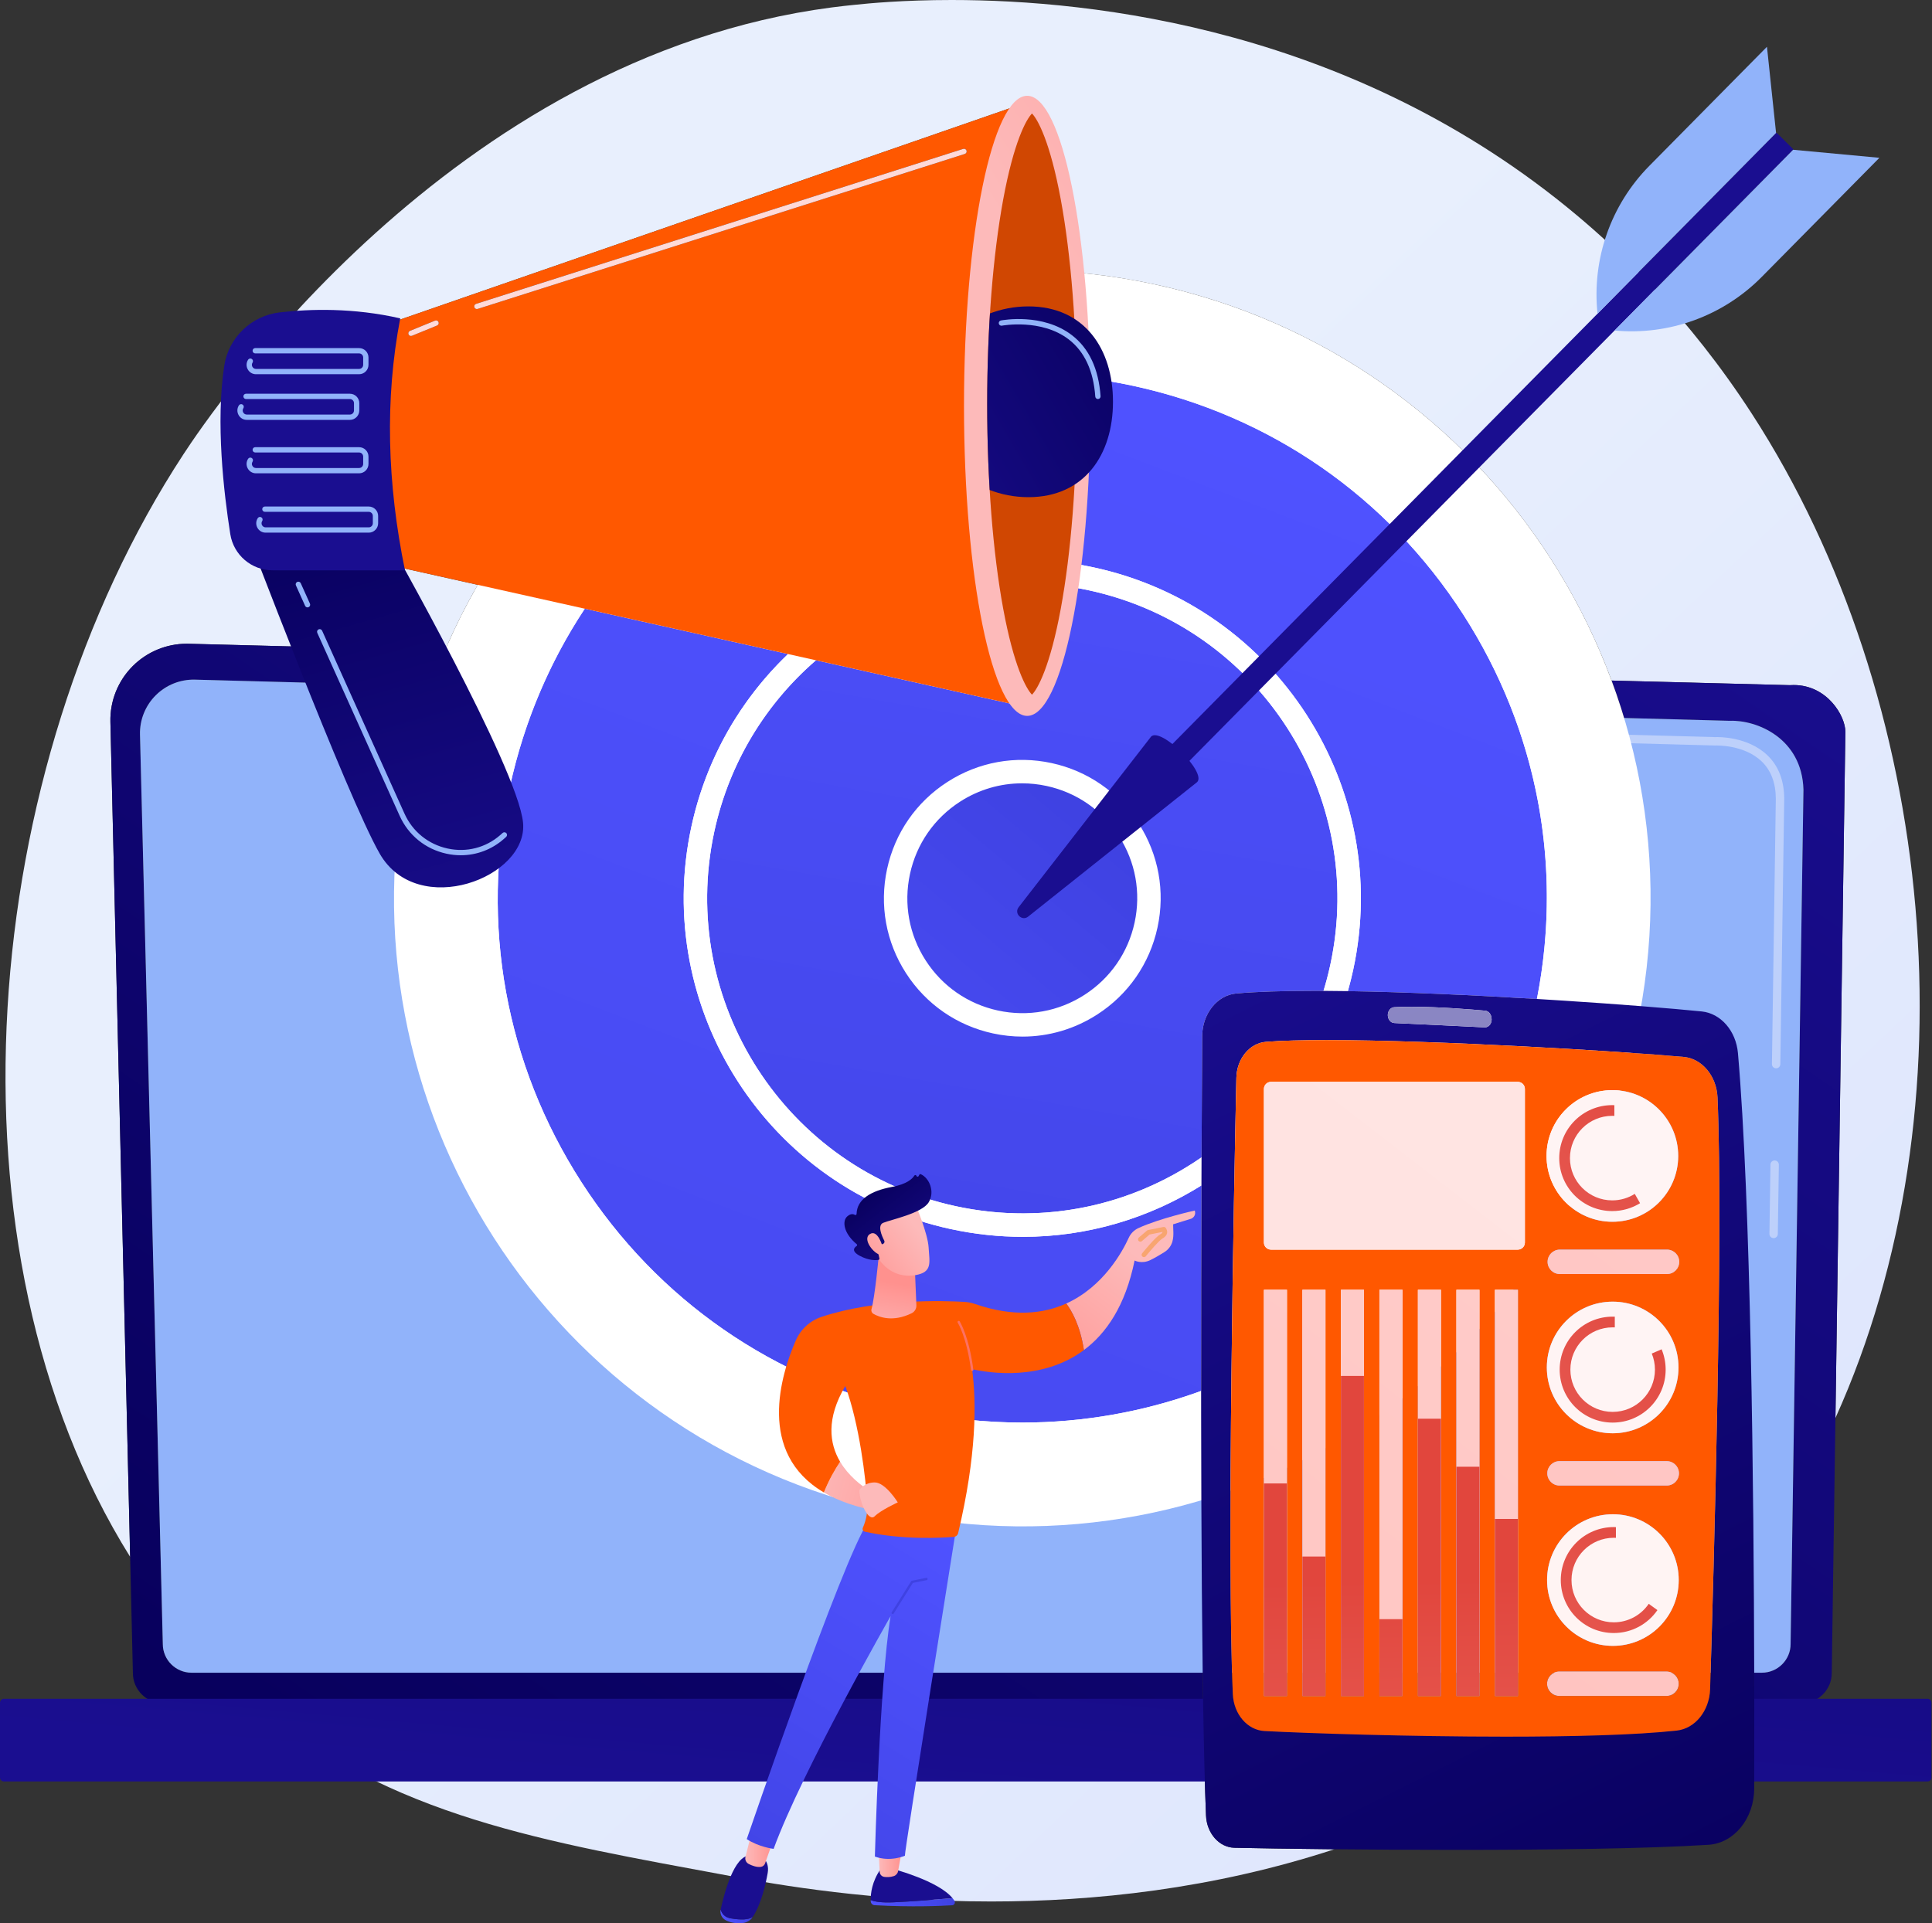 <?xml version="1.0" encoding="UTF-8" standalone="no"?> <svg xmlns="http://www.w3.org/2000/svg" xmlns:xlink="http://www.w3.org/1999/xlink" xmlns:serif="http://www.serif.com/" width="100%" height="100%" viewBox="0 0 2812 2800" version="1.1" xml:space="preserve" style="fill-rule:evenodd;clip-rule:evenodd;stroke-linejoin:round;stroke-miterlimit:2;"><rect x="0" y="0" width="2812" height="2800" fill="#333333" stroke="none"/> <g transform="matrix(1,0,0,1,-449.411,-455)"> <path d="M1892.23,3223.3C1720.68,3223.3 1582.93,3199.36 1511.56,3186.08C1244.41,3136.35 1017.54,3100.81 821.674,2934.83L2200.56,2934.83C2201.6,2999.5 2202.97,3055.6 2204.75,3098.17C2205.83,3124.05 2223.89,3144.57 2246.04,3145.09C2276.1,3145.79 2328.17,3146.64 2391.58,3147.28C2214.03,3205.4 2040.5,3223.3 1892.23,3223.3ZM638.848,2721.59C358.9,2273.33 416.994,1573.85 716.448,1116.32C757.7,1053.29 1105.08,538.357 1660.15,465.8C1673.72,464.025 1683.85,463.015 1692.73,462.076C1714.41,459.779 1764.61,455 1834.45,455C2041.15,455 2420.27,496.808 2744.57,768.501C2806.67,820.535 2906.62,914.389 2999.31,1057.53C3268.21,1472.83 3324.42,2068.96 3120.87,2519.42L3135.33,1520.5C3135.33,1497.14 3108.8,1452.33 3060.01,1452.33C3058.2,1452.33 3056.35,1452.4 3054.47,1452.52L2795.07,1445.81C2690.21,1162.89 2447.64,937.772 2130.89,869.162C2067.16,855.357 2003.57,848.562 1940.86,848.26L1943.59,604.125L1007.46,928.698L981.874,1270.08L1144.78,1306.43C1127.17,1337.04 1111.21,1368.91 1097.09,1401.88L724.121,1392.23C723.161,1392.2 722.2,1392.19 721.242,1392.19C691.84,1392.19 663.59,1403.83 642.722,1424.63C621.174,1446.11 609.383,1475.47 610.103,1505.88L638.848,2721.59Z" style="fill:url(#_Linear1);"></path> <path d="M3071.4,2934.83L3002.72,2934.83C3002.7,2920.51 3002.68,2905.63 3002.64,2890.23L3013.9,2890.23C3036.84,2890.23 3055.61,2871.46 3055.61,2848.52L3074.33,1604.56C3072.19,1531.78 3010.08,1504.32 2970.07,1504.32C2968.93,1504.32 2967.82,1504.35 2966.72,1504.39L2813.32,1500.27C2807.8,1481.89 2801.72,1463.76 2795.07,1445.81L3054.47,1452.52C3056.35,1452.4 3058.2,1452.33 3060.01,1452.33C3108.8,1452.33 3135.33,1497.14 3135.33,1520.5L3120.87,2519.42L3115.49,2890.78C3115.49,2915.01 3095.65,2934.83 3071.4,2934.83ZM2200.56,2934.83L686.943,2934.83C662.691,2934.83 642.848,2915.01 642.848,2890.78L638.848,2721.59L610.103,1505.88C609.383,1475.47 621.174,1446.11 642.722,1424.63C663.59,1403.83 691.84,1392.19 721.242,1392.19C722.2,1392.19 723.161,1392.2 724.121,1392.23L1097.09,1401.88C1089.82,1418.87 1083.05,1436.11 1076.76,1453.69L733.286,1444.47C732.59,1444.45 731.89,1444.44 731.195,1444.44C710.564,1444.44 690.745,1452.63 676.098,1467.24C660.956,1482.34 652.629,1503.01 653.165,1524.39L686.381,2848.52C686.381,2871.46 705.153,2890.23 728.097,2890.23L2199.91,2890.23C2200.11,2905.49 2200.33,2920.38 2200.56,2934.83Z" style="fill:url(#_Linear2);"></path> <path d="M686.381,2848.52C686.381,2871.46 705.153,2890.23 728.097,2890.23L3013.9,2890.23C3036.84,2890.23 3055.61,2871.46 3055.61,2848.52L3074.33,1604.56C3072.13,1529.71 3006.5,1502.8 2966.72,1504.39L733.286,1444.47C711.908,1443.9 691.239,1452.13 676.098,1467.24C660.956,1482.34 652.629,1503.01 653.165,1524.39L686.381,2848.52Z" style="fill:rgb(145,179,250);fill-rule:nonzero;"></path> <path d="M3030.91,2257.55L3030.82,2257.55C3027.44,2257.5 3024.75,2254.73 3024.8,2251.35L3026.28,2150.46C3026.33,2147.12 3029.05,2144.44 3032.39,2144.44L3032.48,2144.44C3035.85,2144.49 3038.55,2147.27 3038.5,2150.65L3037.02,2251.53C3036.97,2254.87 3034.24,2257.55 3030.91,2257.55Z" style="fill:rgb(189,208,251);fill-rule:nonzero;"></path> <path d="M3034.54,2010.34L3034.48,2010.34C3031.07,2010.29 3028.38,2007.51 3028.43,2004.13L3034.1,1617.75C3033.99,1594.8 3027.03,1576.47 3013.39,1563.41C2987.94,1539.02 2947.53,1540.27 2945.83,1540.35L2231.97,1521.21C2228.6,1521.12 2225.94,1518.31 2226.03,1514.93C2226.12,1511.56 2228.71,1508.68 2232.3,1508.99L2945.73,1528.13C2950.17,1527.87 2993.2,1527.13 3021.85,1554.58C3037.97,1570.02 3046.2,1591.3 3046.33,1617.81L3040.65,2004.32C3040.6,2007.66 3037.88,2010.34 3034.54,2010.34Z" style="fill:rgb(189,208,251);fill-rule:nonzero;"></path> <path d="M455.065,3048.58L3254.93,3048.58C3258.04,3048.58 3260.59,3046.04 3260.59,3042.93L3260.59,2933.84C3260.59,2930.73 3258.04,2928.18 3254.94,2928.18L455.065,2928.18C451.956,2928.18 449.411,2930.73 449.411,2933.84L449.411,3042.93C449.411,3046.04 451.956,3048.58 455.065,3048.58Z" style="fill:url(#_Linear3);"></path> <path d="M2830.9,1956.28C2724.01,2449.78 2237.29,2763.18 1743.79,2656.29C1250.29,2549.39 936.883,2062.68 1043.78,1569.17C1150.67,1075.67 1637.39,762.267 2130.89,869.162C2624.39,976.057 2937.8,1462.77 2830.9,1956.28Z" style="fill:white;fill-rule:nonzero;"></path> <path d="M1937.49,2526.07C1884.15,2526.06 1829.96,2520.42 1775.76,2508.68C1576.51,2465.52 1405.99,2347.35 1295.62,2175.94C1185.24,2004.53 1148.22,1800.4 1191.38,1601.15C1211.78,1506.97 1248.94,1419.21 1300.56,1341.19L1596.37,1407.19C1527.76,1472.81 1477.31,1558.84 1455.74,1658.41C1398.22,1923.96 1567.47,2186.8 1833.03,2244.32C1868.06,2251.91 1903.31,2255.66 1938.32,2255.66C2029.54,2255.66 2119.03,2230.19 2198.1,2180.85C2197.78,2270.12 2197.55,2373.84 2197.62,2480.05C2115.49,2509.99 2027.6,2526.07 1937.49,2526.07ZM2686.38,1909.36C2596.25,1903.93 2497.15,1899.32 2411.22,1897.94C2414.1,1887.77 2416.68,1877.47 2418.94,1867.04C2476.46,1601.49 2307.21,1338.65 2041.66,1281.13C2006.63,1273.54 1971.69,1269.9 1937.23,1269.9L1936.14,1269.9L1939.17,999.217C1992.29,999.452 2045.79,1005.26 2098.92,1016.77C2298.17,1059.93 2468.69,1178.1 2579.06,1349.51C2686.68,1516.64 2724.57,1714.87 2686.38,1909.36Z" style="fill:url(#_Linear4);"></path> <path d="M1935.82,999.21C1790.91,999.21 1648.86,1040.68 1524.12,1121C1352.71,1231.38 1234.54,1401.89 1191.38,1601.15C1148.22,1800.4 1185.24,2004.53 1295.62,2175.94C1405.99,2347.35 1576.51,2465.52 1775.76,2508.68C1829.96,2520.42 1884.15,2526.06 1937.49,2526.07C2288.92,2526.1 2605.95,2281.42 2683.3,1924.3C2726.46,1725.05 2689.44,1520.92 2579.06,1349.51C2468.69,1178.1 2298.17,1059.93 2098.92,1016.77C2044.67,1005.02 1990.04,999.21 1935.82,999.21ZM1938.93,2560.36C1882.28,2560.36 1825.23,2554.29 1768.54,2542.01C1560.39,2496.93 1382.25,2373.48 1266.94,2194.41C1151.64,2015.34 1112.96,1802.08 1158.05,1593.93C1203.14,1385.77 1326.59,1207.63 1505.66,1092.33C1684.73,977.018 1897.97,938.341 2106.14,983.437C2314.29,1028.53 2492.43,1151.97 2607.74,1331.04C2723.04,1510.11 2761.71,1723.37 2716.63,1931.52L2699.96,1927.91L2716.63,1931.52C2671.54,2139.68 2548.09,2317.82 2369.02,2433.12C2238.72,2517.03 2090.3,2560.36 1938.93,2560.36Z" style="fill:white;fill-rule:nonzero;"></path> <path d="M1938.25,2221.54C1905.67,2221.54 1872.85,2218.05 1840.25,2210.99C1593.07,2157.45 1435.54,1912.8 1489.08,1665.63C1510.9,1564.87 1564.48,1479.01 1637.04,1416.27L1933.76,1482.47L1935.76,1304.02C1936.26,1304.01 1936.75,1304.01 1937.26,1304.01C1969.31,1304.01 2001.87,1307.41 2034.44,1314.46C2281.61,1368 2439.14,1612.65 2385.61,1859.82C2382.84,1872.6 2379.55,1885.2 2375.77,1897.56C2371.07,1897.54 2366.4,1897.53 2361.81,1897.53C2317.4,1897.53 2278.43,1898.67 2248.68,1901.38C2220.81,1903.92 2199.35,1930.98 2199.14,1963.7C2198.89,2004.61 2198.55,2066.05 2198.25,2139.95C2194.1,2142.81 2189.91,2145.61 2185.65,2148.35C2110.7,2196.62 2025.33,2221.54 1938.25,2221.54Z" style="fill:url(#_Linear5);"></path> <path d="M1937.26,1304.01C1726.07,1304.01 1535.56,1451.03 1489.08,1665.63C1435.54,1912.8 1593.07,2157.45 1840.25,2210.99C1959.98,2236.92 2082.65,2214.68 2185.65,2148.35C2288.66,2082.03 2359.67,1979.56 2385.61,1859.82C2439.14,1612.65 2281.61,1368 2034.44,1314.46C2001.87,1307.41 1969.31,1304.01 1937.26,1304.01ZM1938.32,2255.66C1903.31,2255.66 1868.06,2251.91 1833.03,2244.32C1567.47,2186.8 1398.22,1923.96 1455.74,1658.41C1513.27,1392.86 1776.08,1223.6 2041.66,1281.13C2307.21,1338.65 2476.46,1601.49 2418.94,1867.04C2391.07,1995.68 2314.78,2105.77 2204.12,2177.03C2123.59,2228.88 2031.87,2255.66 1938.32,2255.66Z" style="fill:white;fill-rule:nonzero;"></path> <path d="M2117.47,1801.74C2095.92,1901.22 1997.81,1964.4 1898.32,1942.85C1798.84,1921.3 1735.66,1823.19 1757.21,1723.71C1778.76,1624.23 1876.88,1561.05 1976.36,1582.6C2075.84,1604.15 2139.02,1702.26 2117.47,1801.74Z" style="fill:url(#_Linear6);"></path> <path d="M1937.01,1595.42C1905.25,1595.42 1874.13,1604.5 1846.79,1622.1C1809.23,1646.29 1783.34,1683.66 1773.88,1727.32C1764.42,1770.98 1772.53,1815.71 1796.72,1853.27C1820.91,1890.84 1858.27,1916.73 1901.93,1926.19C1945.6,1935.65 1990.33,1927.54 2027.89,1903.35C2065.45,1879.16 2091.34,1841.79 2100.8,1798.13C2110.26,1754.47 2102.15,1709.74 2077.96,1672.18C2053.78,1634.61 2016.41,1608.72 1972.75,1599.26C1960.86,1596.69 1948.89,1595.42 1937.01,1595.42ZM1937.74,1964.15C1923.44,1964.15 1909.03,1962.62 1894.71,1959.52C1842.15,1948.13 1797.16,1916.96 1768.04,1871.74C1738.92,1826.52 1729.16,1772.67 1740.55,1720.1C1751.93,1667.53 1783.11,1622.55 1828.33,1593.43C1873.54,1564.31 1927.4,1554.54 1979.97,1565.93C2032.53,1577.32 2077.52,1608.49 2106.64,1653.71C2135.76,1698.93 2145.52,1752.79 2134.13,1805.35C2122.75,1857.92 2091.57,1902.9 2046.35,1932.02C2013.45,1953.21 1975.97,1964.15 1937.74,1964.15Z" style="fill:white;fill-rule:nonzero;"></path> <path d="M3034.99,648.02L3059.78,672.506L2132.53,1611.41L2107.73,1586.92L3034.99,648.02Z" style="fill:url(#_Linear7);"></path> <path d="M2124.82,1527.35C2138.86,1513.13 2205.92,1579.36 2191.88,1593.58L1945.91,1789.44C1936.82,1796.68 1924.92,1784.92 1932.04,1775.74L2124.82,1527.35Z" style="fill:url(#_Linear8);"></path> <path d="M3059.25,673.042L3184.86,684.735L3013.61,858.137C2957.5,914.949 2878.87,943.6 2799.36,936.198L3059.25,673.042Z" style="fill:rgb(145,179,250);fill-rule:nonzero;"></path> <path d="M3034.46,648.556L3021.2,523.106L2849.95,696.506C2793.84,753.32 2766.17,832.304 2774.57,911.711L3034.46,648.556Z" style="fill:rgb(145,179,250);fill-rule:nonzero;"></path> <path d="M803.946,1218.06C803.946,1218.06 954.563,1615.28 1002.15,1697.92C1057.38,1793.84 1218.71,1732.71 1210.68,1652.44C1202.65,1572.16 1014.17,1240.35 1014.17,1240.35L803.946,1218.06Z" style="fill:url(#_Linear9);"></path> <path d="M1933.76,1482.47L1637.04,1416.27L1596.37,1407.19L1300.56,1341.19L1265.02,1333.26L1144.78,1306.43L981.874,1270.08L1007.46,928.698L1943.59,604.125L1940.86,848.26L1939.55,965.098L1939.17,999.217L1936.14,1269.9L1935.76,1304.02L1933.76,1482.47ZM1084.09,921.484C1083.61,921.484 1083.11,921.578 1082.63,921.775L1046.14,936.689C1044.17,937.496 1043.22,939.749 1044.03,941.721C1044.64,943.215 1046.08,944.12 1047.6,944.12C1048.09,944.12 1048.58,944.029 1049.06,943.833L1085.55,928.918C1087.53,928.111 1088.47,925.858 1087.66,923.887C1087.05,922.393 1085.61,921.484 1084.09,921.484ZM1852.5,671.584C1852.12,671.584 1851.72,671.643 1851.33,671.766L1142.31,897.389C1140.28,898.037 1139.16,900.205 1139.81,902.237C1140.33,903.877 1141.85,904.925 1143.48,904.925C1143.87,904.925 1144.27,904.867 1144.65,904.744L1853.67,679.12C1855.7,678.473 1856.83,676.305 1856.18,674.273C1855.66,672.632 1854.14,671.584 1852.5,671.584Z" style="fill:rgb(255,88,0);"></path> <path d="M2036.45,1045.85C2036.45,1295.14 1995.27,1497.24 1944.48,1497.24C1893.68,1497.24 1852.5,1295.14 1852.5,1045.85C1852.5,796.552 1893.68,594.458 1944.48,594.458C1995.27,594.458 2036.45,796.552 2036.45,1045.85Z" style="fill:url(#_Linear10);"></path> <path d="M1951.46,1466.37C1943.14,1457.91 1925.04,1425.3 1909.51,1340.96C1894.51,1259.46 1886.24,1153.75 1886.24,1043.3C1886.24,932.849 1894.51,827.137 1909.51,745.635C1925.04,661.298 1943.14,628.685 1951.46,620.229C1959.77,628.685 1977.88,661.298 1993.4,745.635C2008.41,827.137 2016.67,932.849 2016.67,1043.3C2016.67,1153.75 2008.41,1259.46 1993.4,1340.96C1977.88,1425.3 1959.77,1457.91 1951.46,1466.37Z" style="fill:rgb(208,71,2);"></path> <clipPath id="_clip11"> <path d="M1951.46,1466.37C1943.14,1457.91 1925.03,1425.3 1909.51,1340.96C1894.51,1259.46 1886.24,1153.75 1886.24,1043.3C1886.24,932.849 1894.51,827.137 1909.51,745.634C1925.03,661.298 1943.14,628.685 1951.46,620.229C1959.77,628.685 1977.88,661.298 1993.4,745.634C2008.41,827.137 2126.81,932.849 2126.81,1043.3C2126.81,1153.75 2008.41,1259.46 1993.4,1340.96C1977.88,1425.3 1959.77,1457.91 1951.46,1466.37Z"></path> </clipPath> <g clip-path="url(#_clip11)"> <clipPath id="_clip12"> <path d="M2069.34,1039.94C2069.34,1116.63 2028.02,1178.81 1946.25,1178.81C1864.48,1178.81 1798.18,1116.63 1798.18,1039.94C1798.18,963.242 1864.48,901.067 1946.25,901.067C2028.02,901.067 2069.34,963.242 2069.34,1039.94Z"></path> </clipPath> <g clip-path="url(#_clip12)"> <rect x="1886.24" y="901.067" width="183.1" height="277.743" style="fill:url(#_Linear13);fill-rule:nonzero;"></rect> </g> </g> <path d="M856.472,909.818C900.509,904.704 963.658,902.863 1031.94,918.5C1009.44,1036.01 1012.84,1158.49 1038.85,1285.31L846.273,1285.31C815.57,1285.31 789.389,1263.01 784.6,1232.68C775.002,1171.89 763.269,1069.71 775.78,987.65C782.059,946.467 815.09,914.624 856.472,909.818Z" style="fill:url(#_Linear14);"></path> <path d="M972.048,999.814L822.006,999.814C816.913,999.814 812.419,997.145 809.985,992.671C807.553,988.197 807.751,982.973 810.518,978.697C811.676,976.909 814.065,976.407 815.853,977.555C817.642,978.712 818.154,981.101 816.996,982.892C815.791,984.756 815.704,987.032 816.764,988.983C817.825,990.933 819.785,992.098 822.006,992.098L972.048,992.098C975.338,992.098 978.015,989.423 978.015,986.132L978.015,975.455C978.015,972.164 975.338,969.489 972.048,969.489L820.893,969.489C818.762,969.489 817.035,967.761 817.035,965.631C817.035,963.501 818.762,961.772 820.893,961.772L972.048,961.772C979.593,961.772 985.731,967.912 985.731,975.455L985.731,986.132C985.731,993.676 979.593,999.814 972.048,999.814Z" style="fill:rgb(145,179,250);fill-rule:nonzero;"></path> <path d="M958.668,1066.27L808.626,1066.27C803.534,1066.27 799.04,1063.6 796.606,1059.12C794.173,1054.65 794.372,1049.42 797.139,1045.15C798.297,1043.36 800.687,1042.86 802.474,1044C804.262,1045.16 804.775,1047.55 803.617,1049.34C802.411,1051.21 802.325,1053.48 803.384,1055.43C804.446,1057.38 806.406,1058.55 808.626,1058.55L958.668,1058.55C961.959,1058.55 964.636,1055.87 964.636,1052.58L964.636,1041.91C964.636,1038.62 961.959,1035.94 958.668,1035.94L807.514,1035.94C805.382,1035.94 803.656,1034.21 803.656,1032.08C803.656,1029.95 805.382,1028.22 807.514,1028.22L958.668,1028.22C966.214,1028.22 972.352,1034.36 972.352,1041.91L972.352,1052.58C972.352,1060.13 966.214,1066.27 958.668,1066.27Z" style="fill:rgb(145,179,250);fill-rule:nonzero;"></path> <path d="M1143.48,904.925C1141.85,904.925 1140.33,903.877 1139.81,902.237C1139.16,900.205 1140.28,898.037 1142.31,897.389L1851.33,671.766C1851.72,671.643 1852.12,671.584 1852.5,671.584C1854.14,671.584 1855.66,672.632 1856.18,674.273C1856.83,676.305 1855.7,678.473 1853.67,679.12L1144.65,904.744C1144.27,904.867 1143.87,904.925 1143.48,904.925Z" style="fill:url(#_Linear15);"></path> <path d="M1047.6,944.12C1046.08,944.12 1044.64,943.215 1044.03,941.721C1043.22,939.749 1044.17,937.496 1046.14,936.689L1082.63,921.775C1083.11,921.578 1083.61,921.484 1084.09,921.484C1085.61,921.484 1087.05,922.393 1087.66,923.887C1088.47,925.858 1087.53,928.111 1085.55,928.918L1049.06,943.833C1048.58,944.029 1048.09,944.12 1047.6,944.12Z" style="fill:url(#_Linear16);"></path> <path d="M972.048,1144.09L822.006,1144.09C816.913,1144.09 812.421,1141.42 809.987,1136.95C807.553,1132.47 807.751,1127.25 810.518,1122.97C811.676,1121.18 814.065,1120.68 815.853,1121.83C817.642,1122.98 818.154,1125.37 816.996,1127.16C815.789,1129.03 815.702,1131.31 816.765,1133.26C817.826,1135.21 819.785,1136.37 822.006,1136.37L972.048,1136.37C975.338,1136.37 978.015,1133.7 978.015,1130.4L978.015,1119.73C978.015,1116.44 975.338,1113.76 972.048,1113.76L820.893,1113.76C818.762,1113.76 817.035,1112.04 817.035,1109.91C817.035,1107.78 818.762,1106.05 820.893,1106.05L972.048,1106.05C979.593,1106.05 985.731,1112.19 985.731,1119.73L985.731,1130.4C985.731,1137.95 979.593,1144.09 972.048,1144.09Z" style="fill:rgb(145,179,250);fill-rule:nonzero;"></path> <path d="M986.097,1230.47L836.055,1230.47C830.962,1230.47 826.47,1227.8 824.036,1223.33C821.602,1218.85 821.8,1213.63 824.566,1209.35C825.726,1207.56 828.115,1207.06 829.902,1208.21C831.69,1209.37 832.203,1211.76 831.045,1213.54C829.838,1215.41 829.751,1217.69 830.813,1219.64C831.875,1221.59 833.834,1222.75 836.055,1222.75L986.097,1222.75C989.387,1222.75 992.063,1220.08 992.063,1216.79L992.063,1206.11C992.063,1202.82 989.387,1200.15 986.097,1200.15L834.942,1200.15C832.811,1200.15 831.083,1198.42 831.083,1196.29C831.083,1194.16 832.811,1192.43 834.942,1192.43L986.097,1192.43C993.642,1192.43 999.78,1198.57 999.78,1206.11L999.78,1216.79C999.78,1224.33 993.642,1230.47 986.097,1230.47Z" style="fill:rgb(145,179,250);fill-rule:nonzero;"></path> <path d="M1120.1,1700.13C1113.19,1700.13 1106.2,1699.38 1099.23,1697.86C1068.72,1691.22 1043.89,1671.1 1031.1,1642.68L911.22,1376.36C910.345,1374.42 911.211,1372.14 913.154,1371.26C915.097,1370.38 917.382,1371.25 918.255,1373.2L1038.13,1639.51C1049.91,1665.68 1072.78,1684.2 1100.87,1690.32C1128.48,1696.34 1156.42,1689.2 1177.52,1670.73C1178.66,1669.74 1179.79,1668.72 1180.93,1667.68C1182.51,1666.24 1184.95,1666.35 1186.39,1667.92C1187.82,1669.5 1187.71,1671.94 1186.14,1673.37C1184.96,1674.46 1183.78,1675.51 1182.6,1676.53C1164.97,1691.96 1142.96,1700.13 1120.1,1700.13Z" style="fill:rgb(145,179,250);fill-rule:nonzero;"></path> <path d="M897.016,1339.26C895.544,1339.26 894.138,1338.41 893.495,1336.99L880.123,1307.28C879.247,1305.33 880.113,1303.05 882.056,1302.17C883.998,1301.3 886.284,1302.17 887.158,1304.11L900.531,1333.82C901.406,1335.76 900.54,1338.04 898.597,1338.92C898.083,1339.15 897.544,1339.26 897.016,1339.26Z" style="fill:rgb(145,179,250);fill-rule:nonzero;"></path> <path d="M2047.42,1035.94C2045.41,1035.94 2043.72,1034.39 2043.58,1032.36C2040.91,994.776 2027.88,966.759 2004.86,949.083C1965.05,918.517 1908.24,929.021 1907.67,929.134C1905.57,929.533 1903.56,928.169 1903.15,926.077C1902.75,923.984 1904.12,921.96 1906.21,921.558C1908.67,921.083 1967.03,910.308 2009.56,942.961C2034.41,962.039 2048.44,991.932 2051.27,1031.81C2051.42,1033.93 2049.82,1035.78 2047.7,1035.93C2047.6,1035.94 2047.51,1035.94 2047.42,1035.94Z" style="fill:rgb(145,179,250);fill-rule:nonzero;"></path> <path d="M2568.99,3148.18C2506.06,3148.18 2444.8,3147.81 2391.58,3147.28C2328.17,3146.64 2276.1,3145.79 2246.04,3145.09C2223.89,3144.57 2205.83,3124.05 2204.75,3098.17C2202.97,3055.6 2201.6,2999.5 2200.56,2934.83C2200.33,2920.38 2200.11,2905.49 2199.91,2890.23C2198.91,2813.65 2198.29,2727.66 2197.95,2639.25C2197.8,2598.69 2197.7,2557.63 2197.65,2516.73C2197.63,2504.48 2197.62,2492.25 2197.62,2480.05C2197.55,2373.84 2197.78,2270.12 2198.1,2180.85C2198.15,2166.84 2198.2,2153.21 2198.25,2139.95C2198.55,2066.05 2198.89,2004.61 2199.14,1963.7C2199.35,1930.98 2220.81,1903.92 2248.68,1901.38C2278.43,1898.67 2317.4,1897.53 2361.81,1897.53C2366.4,1897.53 2371.07,1897.54 2375.77,1897.56C2387.3,1897.62 2399.11,1897.75 2411.22,1897.94C2497.15,1899.32 2596.25,1903.93 2686.38,1909.36C2697.98,1910.06 2709.45,1910.78 2720.71,1911.5C2763.5,1914.24 2803.49,1917.11 2838.04,1919.82C2874.51,1922.68 2904.95,1925.36 2926.3,1927.54C2954.01,1930.36 2976.14,1955.84 2978.97,1988.21C2997.76,2203.64 3001.99,2622.78 3002.64,2890.23C3002.68,2905.63 3002.7,2920.51 3002.72,2934.83C3002.77,2983.74 3002.71,3025.99 3002.62,3058.9C3002.5,3102.58 2973.37,3138.37 2936.1,3140.76C2847.47,3146.44 2704.3,3148.18 2568.99,3148.18ZM2380.31,1969.23C2345.04,1969.23 2314.68,1970 2292.03,1971.79C2268.17,1973.67 2249.52,1996.36 2248.92,2024.32C2245.45,2185.83 2234.92,2723.13 2243.8,2921.62C2245.1,2950.63 2265,2973.8 2289.81,2975.13C2350.74,2978.38 2499.28,2983.31 2640.93,2983.32C2736.78,2983.32 2829.46,2981.06 2889.78,2974.49C2916.69,2971.56 2937.46,2945.75 2938.44,2914.14C2943.55,2749.35 2957.82,2248.98 2949.22,2052.72C2947.85,2021.41 2926.72,1996.14 2900,1993.73C2809.14,1985.57 2542.86,1969.23 2380.31,1969.23ZM2503.86,1920.71C2494.98,1920.71 2486.44,1920.9 2478.61,1921.35C2473.33,1921.65 2469.25,1926.83 2469.34,1933.02C2469.43,1939.16 2473.6,1944.16 2478.84,1944.4C2504.72,1945.6 2577.64,1948.99 2610.23,1950.71C2610.39,1950.72 2610.54,1950.72 2610.69,1950.72C2616.89,1950.72 2621.56,1944.05 2620.27,1936.85L2620.04,1935.6C2619.13,1930.57 2615.5,1926.83 2611.13,1926.43C2593.01,1924.76 2544.85,1920.71 2503.86,1920.71Z" style="fill:url(#_Linear17);"></path> <path d="M2640.93,2983.32C2499.28,2983.31 2350.74,2978.38 2289.81,2975.13C2265,2973.8 2245.1,2950.63 2243.8,2921.62C2234.92,2723.13 2245.45,2185.83 2248.92,2024.32C2249.52,1996.36 2268.17,1973.67 2292.03,1971.79C2314.68,1970 2345.04,1969.23 2380.31,1969.23C2542.86,1969.23 2809.14,1985.57 2900,1993.73C2926.72,1996.14 2947.85,2021.41 2949.22,2052.72C2957.82,2248.98 2943.55,2749.35 2938.44,2914.14C2937.46,2945.75 2916.69,2971.56 2889.78,2974.49C2829.46,2981.06 2736.78,2983.32 2640.93,2983.32ZM2625.23,2332.74L2625.23,2924.24L2658.76,2924.24L2658.76,2332.74L2625.23,2332.74ZM2569.19,2332.74L2569.19,2924.24L2602.73,2924.24L2602.73,2332.74L2569.19,2332.74ZM2513.16,2332.74L2513.16,2924.24L2546.69,2924.24L2546.69,2332.74L2513.16,2332.74ZM2457.12,2332.74L2457.12,2924.24L2490.66,2924.24L2490.66,2332.74L2457.12,2332.74ZM2401.09,2332.74L2401.09,2924.24L2434.62,2924.24L2434.62,2332.74L2401.09,2332.74ZM2345.05,2332.74L2345.05,2924.24L2378.59,2924.24L2378.59,2332.74L2345.05,2332.74ZM2289.02,2332.74L2289.02,2924.24L2322.55,2924.24L2322.55,2332.74L2289.02,2332.74ZM2718.9,2888.6C2709.1,2888.6 2701.16,2896.54 2701.16,2906.34C2701.16,2916.14 2709.1,2924.08 2718.9,2924.08L2875.03,2924.08C2884.83,2924.08 2892.77,2916.14 2892.77,2906.34C2892.77,2896.54 2884.83,2888.6 2875.03,2888.6L2718.9,2888.6ZM2796.96,2659.54C2744.05,2659.54 2701.16,2702.43 2701.16,2755.34C2701.16,2808.26 2744.05,2851.15 2796.96,2851.15C2849.88,2851.15 2892.77,2808.26 2892.77,2755.34C2892.77,2702.43 2849.88,2659.54 2796.96,2659.54ZM2719.24,2582.23C2709.44,2582.23 2701.5,2590.18 2701.5,2599.98C2701.5,2609.78 2709.44,2617.72 2719.24,2617.72L2875.37,2617.72C2885.17,2617.72 2893.11,2609.78 2893.11,2599.98C2893.11,2590.18 2885.17,2582.23 2875.37,2582.23L2719.24,2582.23ZM2796.62,2350.04C2743.71,2350.04 2700.81,2392.93 2700.81,2445.84C2700.81,2498.76 2743.71,2541.65 2796.62,2541.65C2849.53,2541.65 2892.43,2498.76 2892.43,2445.84C2892.43,2392.93 2849.53,2350.04 2796.62,2350.04ZM2719.65,2274.3C2709.85,2274.3 2701.91,2282.25 2701.91,2292.05C2701.91,2301.84 2709.85,2309.79 2719.65,2309.79L2875.78,2309.79C2885.58,2309.79 2893.52,2301.84 2893.52,2292.05C2893.52,2282.25 2885.58,2274.3 2875.78,2274.3L2719.65,2274.3ZM2299.38,2030.03C2293.66,2030.03 2289.02,2034.67 2289.02,2040.39L2289.02,2263.95C2289.02,2269.66 2293.66,2274.3 2299.38,2274.3L2658.51,2274.3C2664.23,2274.3 2668.87,2269.66 2668.87,2263.95L2668.87,2040.39C2668.87,2034.67 2664.23,2030.03 2658.51,2030.03L2299.38,2030.03ZM2796.21,2042.1C2743.3,2042.1 2700.4,2085 2700.4,2137.91C2700.4,2190.82 2743.3,2233.72 2796.21,2233.72C2849.12,2233.72 2892.02,2190.82 2892.02,2137.91C2892.02,2085 2849.12,2042.1 2796.21,2042.1Z" style="fill:rgb(255,88,0);"></path> <path d="M2610.69,1950.72C2610.54,1950.72 2610.39,1950.72 2610.23,1950.71C2577.64,1948.99 2504.72,1945.6 2478.84,1944.4C2473.6,1944.16 2469.43,1939.16 2469.34,1933.02C2469.25,1926.83 2473.33,1921.65 2478.61,1921.35C2486.44,1920.9 2494.98,1920.71 2503.86,1920.71C2544.85,1920.71 2593.01,1924.76 2611.13,1926.43C2615.5,1926.83 2619.13,1930.57 2620.04,1935.6L2620.27,1936.85C2621.56,1944.05 2616.89,1950.72 2610.69,1950.72Z" style="fill:url(#_Linear18);"></path> <rect x="2289.02" y="2332.74" width="33.53" height="591.5" style="fill:url(#_Linear19);"></rect> <rect x="2345.05" y="2332.74" width="33.54" height="591.5" style="fill:url(#_Linear20);"></rect> <rect x="2401.09" y="2332.74" width="33.53" height="591.5" style="fill:url(#_Linear21);"></rect> <rect x="2457.12" y="2332.74" width="33.54" height="591.5" style="fill:url(#_Linear22);"></rect> <rect x="2513.16" y="2332.74" width="33.53" height="591.5" style="fill:url(#_Linear23);"></rect> <rect x="2569.19" y="2332.74" width="33.54" height="591.5" style="fill:url(#_Linear24);"></rect> <rect x="2625.23" y="2332.74" width="33.53" height="591.5" style="fill:url(#_Linear25);"></rect> <rect x="2289.02" y="2614.69" width="33.53" height="309.55" style="fill:url(#_Linear26);"></rect> <rect x="2345.05" y="2721.08" width="33.54" height="203.16" style="fill:url(#_Linear27);"></rect> <rect x="2401.09" y="2458.14" width="33.53" height="466.1" style="fill:url(#_Linear28);"></rect> <rect x="2457.12" y="2812.27" width="33.54" height="111.97" style="fill:url(#_Linear29);"></rect> <rect x="2513.16" y="2520.46" width="33.53" height="403.78" style="fill:url(#_Linear30);"></rect> <rect x="2569.19" y="2590.37" width="33.54" height="333.87" style="fill:url(#_Linear31);"></rect> <rect x="2625.23" y="2666.36" width="33.53" height="257.88" style="fill:url(#_Linear32);"></rect> <path d="M2796.62,2541.65C2743.71,2541.65 2700.81,2498.76 2700.81,2445.84C2700.81,2392.93 2743.71,2350.04 2796.62,2350.04C2849.53,2350.04 2892.43,2392.93 2892.43,2445.84C2892.43,2498.76 2849.53,2541.65 2796.62,2541.65Z" style="fill:url(#_Linear33);"></path> <path d="M2853.55,2425.59C2856.51,2432.81 2858.16,2440.7 2858.16,2448.98C2858.16,2482.97 2830.61,2510.52 2796.62,2510.52C2762.63,2510.52 2735.08,2482.97 2735.08,2448.98C2735.08,2414.99 2762.63,2387.44 2796.62,2387.44C2797.66,2387.44 2798.7,2387.47 2799.73,2387.52L2799.73,2371.92C2798.7,2371.88 2797.66,2371.85 2796.62,2371.85C2754.02,2371.85 2719.49,2406.38 2719.49,2448.98C2719.49,2491.58 2754.02,2526.11 2796.62,2526.11C2839.22,2526.11 2873.75,2491.58 2873.75,2448.98C2873.75,2438.49 2871.65,2428.49 2867.86,2419.38L2853.55,2425.59Z" style="fill:url(#_Linear34);"></path> <path d="M2875.37,2617.72L2719.24,2617.72C2709.44,2617.72 2701.5,2609.78 2701.5,2599.98C2701.5,2590.18 2709.44,2582.23 2719.24,2582.23L2875.37,2582.23C2885.17,2582.23 2893.11,2590.18 2893.11,2599.98C2893.11,2609.78 2885.17,2617.72 2875.37,2617.72Z" style="fill:url(#_Linear35);"></path> <path d="M2796.21,2233.72C2743.3,2233.72 2700.4,2190.82 2700.4,2137.91C2700.4,2085 2743.3,2042.1 2796.21,2042.1C2849.12,2042.1 2892.02,2085 2892.02,2137.91C2892.02,2190.82 2849.12,2233.72 2796.21,2233.72Z" style="fill:url(#_Linear36);"></path> <path d="M2828.78,2193.11C2819.28,2199.11 2808.04,2202.59 2795.99,2202.59C2762,2202.59 2734.45,2175.03 2734.45,2141.05C2734.45,2107.06 2762,2079.51 2795.99,2079.51C2797.03,2079.51 2798.06,2079.53 2799.09,2079.58L2799.09,2063.99C2798.06,2063.95 2797.03,2063.92 2795.99,2063.92C2753.39,2063.92 2718.86,2098.45 2718.86,2141.05C2718.86,2183.64 2753.39,2218.17 2795.99,2218.17C2810.85,2218.17 2824.74,2213.96 2836.51,2206.68L2828.78,2193.11Z" style="fill:url(#_Linear37);"></path> <path d="M2875.78,2309.79L2719.65,2309.79C2709.85,2309.79 2701.91,2301.84 2701.91,2292.05C2701.91,2282.25 2709.85,2274.3 2719.65,2274.3L2875.78,2274.3C2885.58,2274.3 2893.52,2282.25 2893.52,2292.05C2893.52,2301.84 2885.58,2309.79 2875.78,2309.79Z" style="fill:url(#_Linear38);"></path> <path d="M2796.96,2851.15C2744.05,2851.15 2701.16,2808.26 2701.16,2755.34C2701.16,2702.43 2744.05,2659.54 2796.96,2659.54C2849.88,2659.54 2892.77,2702.43 2892.77,2755.34C2892.77,2808.26 2849.88,2851.15 2796.96,2851.15Z" style="fill:url(#_Linear39);"></path> <path d="M2849.14,2789.94C2838.06,2806.2 2819.4,2816.88 2798.25,2816.88C2764.26,2816.88 2736.71,2789.33 2736.71,2755.34C2736.71,2721.36 2764.26,2693.8 2798.25,2693.8C2799.29,2693.8 2800.32,2693.83 2801.35,2693.88L2801.35,2678.28C2800.32,2678.24 2799.29,2678.21 2798.25,2678.21C2755.65,2678.21 2721.12,2712.75 2721.12,2755.34C2721.12,2797.94 2755.65,2832.47 2798.25,2832.47C2824.6,2832.47 2847.86,2819.25 2861.77,2799.09L2849.14,2789.94Z" style="fill:url(#_Linear40);"></path> <path d="M2875.03,2924.08L2718.9,2924.08C2709.1,2924.08 2701.16,2916.14 2701.16,2906.34C2701.16,2896.54 2709.1,2888.6 2718.9,2888.6L2875.03,2888.6C2884.83,2888.6 2892.77,2896.54 2892.77,2906.34C2892.77,2916.14 2884.83,2924.08 2875.03,2924.08Z" style="fill:url(#_Linear41);"></path> <path d="M2658.51,2274.3L2299.38,2274.3C2293.66,2274.3 2289.02,2269.66 2289.02,2263.95L2289.02,2040.39C2289.02,2034.67 2293.66,2030.03 2299.38,2030.03L2658.51,2030.03C2664.23,2030.03 2668.87,2034.67 2668.87,2040.39L2668.87,2263.95C2668.87,2269.66 2664.23,2274.3 2658.51,2274.3Z" style="fill:url(#_Linear42);"></path> <path d="M1733.24,2656.15L1812.09,2657.13L1784.49,2631.15C1777.63,2624.69 1767.17,2623.65 1759.25,2628.78C1754.61,2631.79 1749.58,2635.87 1745.23,2641.28C1745.23,2641.28 1696.04,2623.3 1672.2,2583.08C1664.77,2594.12 1656.09,2609.13 1648.56,2627.81C1669.94,2640.36 1697.65,2650.23 1733.24,2656.15Z" style="fill:url(#_Linear43);"></path> <path d="M1835.78,3218.46C1814.79,3220.28 1778.36,3223.23 1749.63,3224.49C1732.37,3225.25 1722.43,3223.56 1716.7,3221.27C1716.71,3221.91 1716.73,3222.52 1716.76,3223.09C1716.89,3226.11 1719.35,3228.53 1722.4,3228.7C1776.67,3231.73 1819.83,3229.75 1835.2,3228.81C1838.38,3228.62 1840.27,3225.17 1838.65,3222.46C1837.83,3221.1 1836.85,3219.78 1835.78,3218.46Z" style="fill:url(#_Linear44);"></path> <path d="M1749.63,3224.49C1778.36,3223.23 1814.79,3220.28 1835.78,3218.46C1815.14,3193.14 1749.63,3176.08 1749.63,3176.08L1731.13,3176.08C1718.41,3194.42 1716.57,3211.88 1716.7,3221.27C1722.43,3223.56 1732.37,3225.25 1749.63,3224.49Z" style="fill:url(#_Linear45);"></path> <path d="M1728.02,3145.87L1729.75,3180.13C1729.94,3183.84 1732.71,3186.96 1736.43,3187.49C1740.13,3188.02 1745.08,3188.09 1750.33,3186.34C1753.56,3185.27 1755.96,3182.54 1756.55,3179.23L1762.53,3145.87L1728.02,3145.87Z" style="fill:url(#_Linear46);"></path> <path d="M1513.29,3247.92C1504.18,3246.44 1500.06,3240.93 1498.34,3235.05L1498.3,3235.21C1496.96,3241.41 1500.07,3247.85 1506.27,3250.91C1513.78,3254.61 1521.98,3255.24 1528.35,3254.93C1535.18,3254.61 1541.45,3251.31 1544.9,3246.04L1544.95,3245.97C1538.09,3249.92 1528.47,3250.38 1513.29,3247.92Z" style="fill:url(#_Linear47);"></path> <path d="M1556.21,3156.43L1540.95,3156.43C1517.71,3155.88 1503.11,3212.95 1498.34,3235.05C1500.06,3240.93 1504.18,3246.44 1513.29,3247.92C1528.47,3250.38 1538.09,3249.92 1544.95,3245.97C1557.51,3226.73 1563.73,3198.56 1566.73,3182.11C1570.13,3163.41 1556.21,3156.43 1556.21,3156.43Z" style="fill:url(#_Linear48);"></path> <path d="M1542.91,3124.63L1534.44,3158.33C1533.4,3162.46 1535.38,3166.73 1539.2,3168.69C1543.94,3171.12 1550.61,3173.68 1556.74,3172.94C1559.62,3172.59 1562.02,3170.56 1562.97,3167.84L1575.41,3132.39L1542.91,3124.63Z" style="fill:url(#_Linear49);"></path> <path d="M1840.95,2680.81C1840.95,2680.81 1765.23,3154.09 1766.48,3156.69C1766.48,3156.69 1745.57,3166.19 1722.77,3157.9C1722.77,3157.9 1729.62,2904.9 1745.66,2807.9C1745.66,2807.9 1616.45,3034.03 1575.41,3146.7C1575.41,3146.7 1554.01,3144.15 1536.29,3132.49C1536.29,3132.49 1675.43,2725.47 1712.54,2671.25L1840.95,2680.81Z" style="fill:url(#_Linear50);"></path> <path d="M1748.69,2804.9C1748.38,2804.9 1748.07,2804.82 1747.78,2804.64C1746.99,2804.14 1746.74,2803.09 1747.24,2802.29L1775.54,2757.09C1775.79,2756.7 1776.19,2756.42 1776.65,2756.33L1797.47,2752.14C1798.37,2751.95 1799.29,2752.55 1799.48,2753.47C1799.66,2754.4 1799.06,2755.3 1798.14,2755.48L1778.04,2759.53L1750.13,2804.1C1749.81,2804.62 1749.26,2804.9 1748.69,2804.9Z" style="fill:url(#_Linear51);"></path> <path d="M2188.39,2217.38C2188.39,2217.38 2137.3,2228.64 2106.23,2242.99C2100.06,2245.84 2095.13,2250.82 2092.33,2256.96C2083.04,2277.32 2055.23,2328.37 2001.31,2352.73C2009.07,2363.04 2021.58,2384.48 2027.02,2420.52C2059.41,2396.41 2087.37,2356.16 2100.8,2290.13C2100.8,2290.13 2111.02,2295.69 2123.77,2289.5C2130.51,2286.22 2138.29,2281.58 2144.13,2277.93C2149.94,2274.3 2154.28,2268.64 2155.96,2262.04C2158.18,2253.32 2156.87,2245.65 2156.87,2237.43L2183.13,2229.29C2183.13,2229.29 2191.03,2226.31 2188.39,2217.38Z" style="fill:url(#_Linear52);"></path> <path d="M2027.02,2420.52C2021.58,2384.48 2009.07,2363.04 2001.31,2352.73C1967.81,2367.87 1924.23,2372.71 1868.75,2353.48C1863.63,2351.71 1858.29,2350.67 1852.89,2350.35C1823.35,2348.62 1726,2345.46 1645.46,2372.07C1628.5,2377.67 1614.77,2390.2 1607.7,2406.44C1585.91,2456.45 1550.63,2570.32 1648.56,2627.81C1656.09,2609.13 1664.77,2594.12 1672.2,2583.08C1656.43,2556.48 1651.76,2520.15 1679.74,2472.84C1700.15,2527.94 1709.72,2608.34 1711.72,2643.92C1712.38,2655.64 1710.33,2667.33 1705.73,2678.15L1705.23,2679.33C1704.25,2681.64 1705.6,2684.3 1708.07,2684.86C1763.2,2697.24 1820.55,2693.88 1837.68,2692.46C1840.73,2692.21 1843.28,2690.02 1843.98,2687.06C1870.79,2574.1 1870.85,2497.05 1864.28,2448.34C1889.36,2453.94 1966.05,2465.9 2027.02,2420.52Z" style="fill:rgb(255,88,0);"></path> <path d="M1864.39,2450.84C1863.55,2450.84 1862.82,2450.22 1862.7,2449.36C1856.37,2401.53 1843.51,2380.83 1843.38,2380.63C1842.88,2379.84 1843.11,2378.78 1843.91,2378.28C1844.7,2377.77 1845.76,2378 1846.26,2378.8C1846.81,2379.66 1859.66,2400.35 1866.09,2448.92C1866.21,2449.85 1865.56,2450.7 1864.62,2450.83L1864.39,2450.84Z" style="fill:url(#_Linear53);"></path> <path d="M1728.34,2284.55C1728.34,2284.55 1722.76,2343.52 1717.85,2360.96C1717.1,2363.61 1718.25,2366.4 1720.66,2367.77C1728.99,2372.54 1748.98,2380.3 1776.32,2366.9C1780.75,2364.73 1783.42,2360.11 1783.21,2355.23L1780.8,2298.24L1728.34,2284.55Z" style="fill:url(#_Linear54);"></path> <path d="M1782,2209.11C1782,2209.11 1799.84,2250.08 1801.04,2271.59C1802.24,2293.1 1806.87,2307.06 1782,2311.39C1757.14,2315.72 1736.19,2303.33 1724.84,2281.91C1724.84,2281.91 1707.05,2248.89 1711.04,2235.37C1715.03,2221.85 1782,2209.11 1782,2209.11Z" style="fill:url(#_Linear55);"></path> <path d="M1733.33,2266.5L1734.75,2265.88C1736.55,2265.08 1737.32,2262.94 1736.42,2261.19C1732.91,2254.41 1726.07,2238.89 1734.91,2235.26C1746.29,2230.6 1791.37,2221.4 1801.1,2205.4C1810.45,2190.03 1802.17,2170.18 1789.72,2164.54C1788.88,2164.16 1787.9,2164.46 1787.47,2165.27L1786.44,2167.23C1785.73,2168.57 1783.74,2168.37 1783.32,2166.91C1782.91,2165.51 1781.05,2165.24 1780.28,2166.47C1777.29,2171.26 1769.21,2179.02 1747.63,2183C1716.95,2188.67 1696.66,2201.08 1696.16,2222.28C1696.13,2223.63 1694.69,2224.38 1693.54,2223.68C1691.28,2222.3 1687.65,2221.65 1682.81,2225.72C1674.38,2232.81 1677.83,2251.19 1696.3,2266.3C1697.18,2267.02 1697.17,2268.39 1696.22,2269.01C1692.87,2271.19 1687.88,2276.38 1700.81,2283.29C1714.19,2290.44 1724.18,2289.86 1728.03,2289.22C1728.99,2289.06 1729.6,2288.14 1729.39,2287.19L1725.29,2268.56C1725.06,2267.5 1725.86,2266.5 1726.94,2266.5L1733.33,2266.5Z" style="fill:url(#_Linear56);"></path> <path d="M1734.11,2270.43C1734.11,2270.43 1727.3,2244.26 1715.56,2251.6C1703.83,2258.94 1721.66,2280.93 1731.09,2281.91L1734.11,2270.43Z" style="fill:url(#_Linear57);"></path> <path d="M2114.42,2285.22C2113.67,2285.22 2112.91,2284.97 2112.27,2284.46C2110.81,2283.27 2110.59,2281.12 2111.78,2279.66C2113.73,2277.26 2131,2256.14 2137.79,2252.3C2140.71,2250.65 2141.27,2249.45 2141.37,2249C2141.41,2248.86 2141.41,2248.7 2141.4,2248.53L2122.6,2252.29L2111.42,2261.89C2110,2263.12 2107.85,2262.96 2106.61,2261.53C2105.39,2260.1 2105.55,2257.94 2106.98,2256.72L2118.83,2246.54C2119.28,2246.16 2119.81,2245.89 2120.39,2245.78L2142.69,2241.32C2144.02,2241.04 2145.41,2241.61 2146.18,2242.75C2147.99,2245.43 2148.6,2248.06 2148.01,2250.57C2147.31,2253.51 2145.07,2256.03 2141.15,2258.24C2136.88,2260.65 2124.11,2275.3 2117.07,2283.96C2116.4,2284.79 2115.41,2285.22 2114.42,2285.22Z" style="fill:rgb(248,165,112);fill-rule:nonzero;"></path> <path d="M1700.22,2624.4C1700.22,2624.4 1706.93,2613.22 1722.58,2613.22C1738.23,2613.22 1756.12,2642.29 1756.12,2642.29C1756.12,2642.29 1731.52,2653.47 1722.58,2662.41C1713.63,2671.36 1700.22,2642.29 1700.22,2624.4Z" style="fill:url(#_Linear58);"></path> </g> <defs> <linearGradient id="_Linear1" x1="0" y1="0" x2="1" y2="0" gradientUnits="userSpaceOnUse" gradientTransform="matrix(-1964.45,-2091.19,2091.19,-1964.45,3498.11,3674.79)"><stop offset="0" style="stop-color:rgb(218,226,253);stop-opacity:1"></stop><stop offset="1" style="stop-color:rgb(232,239,253);stop-opacity:1"></stop></linearGradient> <linearGradient id="_Linear2" x1="0" y1="0" x2="1" y2="0" gradientUnits="userSpaceOnUse" gradientTransform="matrix(1514.26,-2264.57,2264.57,1514.26,1180.78,3206.75)"><stop offset="0" style="stop-color:rgb(8,0,93);stop-opacity:1"></stop><stop offset="1" style="stop-color:rgb(26,14,144);stop-opacity:1"></stop></linearGradient> <linearGradient id="_Linear3" x1="0" y1="0" x2="1" y2="0" gradientUnits="userSpaceOnUse" gradientTransform="matrix(-151.019,1640.61,-1640.61,-151.019,1996.35,1452.84)"><stop offset="0" style="stop-color:rgb(8,0,93);stop-opacity:1"></stop><stop offset="1" style="stop-color:rgb(26,14,144);stop-opacity:1"></stop></linearGradient> <linearGradient id="_Linear4" x1="0" y1="0" x2="1" y2="0" gradientUnits="userSpaceOnUse" gradientTransform="matrix(-1186.85,3042.16,-3042.16,-1186.85,2211.76,1059.33)"><stop offset="0" style="stop-color:rgb(79,82,255);stop-opacity:1"></stop><stop offset="1" style="stop-color:rgb(63,66,226);stop-opacity:1"></stop></linearGradient> <linearGradient id="_Linear5" x1="0" y1="0" x2="1" y2="0" gradientUnits="userSpaceOnUse" gradientTransform="matrix(-395.618,2100.87,-2100.87,-395.618,2119.21,796.94)"><stop offset="0" style="stop-color:rgb(79,82,255);stop-opacity:1"></stop><stop offset="1" style="stop-color:rgb(63,66,226);stop-opacity:1"></stop></linearGradient> <linearGradient id="_Linear6" x1="0" y1="0" x2="1" y2="0" gradientUnits="userSpaceOnUse" gradientTransform="matrix(522.858,-618.336,618.336,522.858,1511.58,2266.23)"><stop offset="0" style="stop-color:rgb(79,82,255);stop-opacity:1"></stop><stop offset="1" style="stop-color:rgb(63,66,226);stop-opacity:1"></stop></linearGradient> <linearGradient id="_Linear7" x1="0" y1="0" x2="1" y2="0" gradientUnits="userSpaceOnUse" gradientTransform="matrix(-118.037,379.272,-379.272,-118.037,4567.46,-5244.25)"><stop offset="0" style="stop-color:rgb(8,0,93);stop-opacity:1"></stop><stop offset="1" style="stop-color:rgb(26,14,144);stop-opacity:1"></stop></linearGradient> <linearGradient id="_Linear8" x1="0" y1="0" x2="1" y2="0" gradientUnits="userSpaceOnUse" gradientTransform="matrix(-118.037,379.273,-379.273,-118.037,4249.2,-5343.32)"><stop offset="0" style="stop-color:rgb(8,0,93);stop-opacity:1"></stop><stop offset="1" style="stop-color:rgb(26,14,144);stop-opacity:1"></stop></linearGradient> <linearGradient id="_Linear9" x1="0" y1="0" x2="1" y2="0" gradientUnits="userSpaceOnUse" gradientTransform="matrix(201.219,712.793,-712.793,201.219,935.945,1179.72)"><stop offset="0" style="stop-color:rgb(8,0,93);stop-opacity:1"></stop><stop offset="1" style="stop-color:rgb(26,14,144);stop-opacity:1"></stop></linearGradient> <linearGradient id="_Linear10" x1="0" y1="0" x2="1" y2="0" gradientUnits="userSpaceOnUse" gradientTransform="matrix(647.992,-422.9,422.9,647.992,2041.15,982.757)"><stop offset="0" style="stop-color:rgb(253,186,186);stop-opacity:1"></stop><stop offset="1" style="stop-color:rgb(255,145,142);stop-opacity:1"></stop></linearGradient> <linearGradient id="_Linear13" x1="0" y1="0" x2="1" y2="0" gradientUnits="userSpaceOnUse" gradientTransform="matrix(-486.814,284.299,-284.299,-486.814,2162.33,911.922)"><stop offset="0" style="stop-color:rgb(8,0,93);stop-opacity:1"></stop><stop offset="1" style="stop-color:rgb(26,14,144);stop-opacity:1"></stop></linearGradient> <linearGradient id="_Linear14" x1="0" y1="0" x2="1" y2="0" gradientUnits="userSpaceOnUse" gradientTransform="matrix(-115.957,361.512,-361.512,-115.957,1187.2,261.978)"><stop offset="0" style="stop-color:rgb(8,0,93);stop-opacity:1"></stop><stop offset="1" style="stop-color:rgb(26,14,144);stop-opacity:1"></stop></linearGradient> <linearGradient id="_Linear15" x1="0" y1="0" x2="1" y2="0" gradientUnits="userSpaceOnUse" gradientTransform="matrix(599.062,1066.94,-1066.94,599.062,1327.11,695.562)"><stop offset="0" style="stop-color:rgb(255,219,218);stop-opacity:1"></stop><stop offset="1" style="stop-color:rgb(255,209,205);stop-opacity:1"></stop></linearGradient> <linearGradient id="_Linear16" x1="0" y1="0" x2="1" y2="0" gradientUnits="userSpaceOnUse" gradientTransform="matrix(599.062,1066.94,-1066.94,599.062,1327.11,695.562)"><stop offset="0" style="stop-color:rgb(255,219,218);stop-opacity:1"></stop><stop offset="1" style="stop-color:rgb(255,209,205);stop-opacity:1"></stop></linearGradient> <linearGradient id="_Linear17" x1="0" y1="0" x2="1" y2="0" gradientUnits="userSpaceOnUse" gradientTransform="matrix(-789.027,-1537.49,1537.49,-789.027,2978.01,3295.09)"><stop offset="0" style="stop-color:rgb(8,0,93);stop-opacity:1"></stop><stop offset="1" style="stop-color:rgb(26,14,144);stop-opacity:1"></stop></linearGradient> <linearGradient id="_Linear18" x1="0" y1="0" x2="1" y2="0" gradientUnits="userSpaceOnUse" gradientTransform="matrix(-789.027,-1537.49,1537.49,-789.027,2978.01,3295.09)"><stop offset="0" style="stop-color:rgb(131,128,174);stop-opacity:1"></stop><stop offset="1" style="stop-color:rgb(140,135,200);stop-opacity:1"></stop></linearGradient> <linearGradient id="_Linear19" x1="0" y1="0" x2="1" y2="0" gradientUnits="userSpaceOnUse" gradientTransform="matrix(-1626.08,2145.73,-2145.73,-1626.08,2799.9,2198.38)"><stop offset="0" style="stop-color:rgb(255,204,202);stop-opacity:1"></stop><stop offset="1" style="stop-color:rgb(255,188,181);stop-opacity:1"></stop></linearGradient> <linearGradient id="_Linear20" x1="0" y1="0" x2="1" y2="0" gradientUnits="userSpaceOnUse" gradientTransform="matrix(-1626.08,2145.73,-2145.73,-1626.08,2799.9,2198.38)"><stop offset="0" style="stop-color:rgb(255,204,202);stop-opacity:1"></stop><stop offset="1" style="stop-color:rgb(255,188,181);stop-opacity:1"></stop></linearGradient> <linearGradient id="_Linear21" x1="0" y1="0" x2="1" y2="0" gradientUnits="userSpaceOnUse" gradientTransform="matrix(-1626.08,2145.73,-2145.73,-1626.08,2799.9,2198.38)"><stop offset="0" style="stop-color:rgb(255,204,202);stop-opacity:1"></stop><stop offset="1" style="stop-color:rgb(255,188,181);stop-opacity:1"></stop></linearGradient> <linearGradient id="_Linear22" x1="0" y1="0" x2="1" y2="0" gradientUnits="userSpaceOnUse" gradientTransform="matrix(-1626.08,2145.73,-2145.73,-1626.08,2799.9,2198.38)"><stop offset="0" style="stop-color:rgb(255,204,202);stop-opacity:1"></stop><stop offset="1" style="stop-color:rgb(255,188,181);stop-opacity:1"></stop></linearGradient> <linearGradient id="_Linear23" x1="0" y1="0" x2="1" y2="0" gradientUnits="userSpaceOnUse" gradientTransform="matrix(-1626.08,2145.73,-2145.73,-1626.08,2799.9,2198.38)"><stop offset="0" style="stop-color:rgb(255,204,202);stop-opacity:1"></stop><stop offset="1" style="stop-color:rgb(255,188,181);stop-opacity:1"></stop></linearGradient> <linearGradient id="_Linear24" x1="0" y1="0" x2="1" y2="0" gradientUnits="userSpaceOnUse" gradientTransform="matrix(-1626.08,2145.73,-2145.73,-1626.08,2799.9,2198.38)"><stop offset="0" style="stop-color:rgb(255,204,202);stop-opacity:1"></stop><stop offset="1" style="stop-color:rgb(255,188,181);stop-opacity:1"></stop></linearGradient> <linearGradient id="_Linear25" x1="0" y1="0" x2="1" y2="0" gradientUnits="userSpaceOnUse" gradientTransform="matrix(-1626.08,2145.73,-2145.73,-1626.08,2799.9,2198.38)"><stop offset="0" style="stop-color:rgb(255,204,202);stop-opacity:1"></stop><stop offset="1" style="stop-color:rgb(255,188,181);stop-opacity:1"></stop></linearGradient> <linearGradient id="_Linear26" x1="0" y1="0" x2="1" y2="0" gradientUnits="userSpaceOnUse" gradientTransform="matrix(3.808,392.193,-392.193,3.808,2305.68,2758.48)"><stop offset="0" style="stop-color:rgb(225,70,61);stop-opacity:1"></stop><stop offset="1" style="stop-color:rgb(232,96,89);stop-opacity:1"></stop></linearGradient> <linearGradient id="_Linear27" x1="0" y1="0" x2="1" y2="0" gradientUnits="userSpaceOnUse" gradientTransform="matrix(3.806,391.985,-391.985,3.806,2361.19,2757.5)"><stop offset="0" style="stop-color:rgb(225,70,61);stop-opacity:1"></stop><stop offset="1" style="stop-color:rgb(232,96,89);stop-opacity:1"></stop></linearGradient> <linearGradient id="_Linear28" x1="0" y1="0" x2="1" y2="0" gradientUnits="userSpaceOnUse" gradientTransform="matrix(3.809,392.329,-392.329,3.809,2418.49,2756.27)"><stop offset="0" style="stop-color:rgb(225,70,61);stop-opacity:1"></stop><stop offset="1" style="stop-color:rgb(232,96,89);stop-opacity:1"></stop></linearGradient> <linearGradient id="_Linear29" x1="0" y1="0" x2="1" y2="0" gradientUnits="userSpaceOnUse" gradientTransform="matrix(3.801,391.488,-391.488,3.801,2472.8,2755.57)"><stop offset="0" style="stop-color:rgb(225,70,61);stop-opacity:1"></stop><stop offset="1" style="stop-color:rgb(232,96,89);stop-opacity:1"></stop></linearGradient> <linearGradient id="_Linear30" x1="0" y1="0" x2="1" y2="0" gradientUnits="userSpaceOnUse" gradientTransform="matrix(3.809,392.288,-392.288,3.809,2530.23,2754.14)"><stop offset="0" style="stop-color:rgb(225,70,61);stop-opacity:1"></stop><stop offset="1" style="stop-color:rgb(232,96,89);stop-opacity:1"></stop></linearGradient> <linearGradient id="_Linear31" x1="0" y1="0" x2="1" y2="0" gradientUnits="userSpaceOnUse" gradientTransform="matrix(3.808,392.223,-392.223,3.808,2585.92,2753.1)"><stop offset="0" style="stop-color:rgb(225,70,61);stop-opacity:1"></stop><stop offset="1" style="stop-color:rgb(232,96,89);stop-opacity:1"></stop></linearGradient> <linearGradient id="_Linear32" x1="0" y1="0" x2="1" y2="0" gradientUnits="userSpaceOnUse" gradientTransform="matrix(3.807,392.115,-392.115,3.807,2641.57,2752.07)"><stop offset="0" style="stop-color:rgb(225,70,61);stop-opacity:1"></stop><stop offset="1" style="stop-color:rgb(232,96,89);stop-opacity:1"></stop></linearGradient> <linearGradient id="_Linear33" x1="0" y1="0" x2="1" y2="0" gradientUnits="userSpaceOnUse" gradientTransform="matrix(-1626.08,2145.73,-2145.73,-1626.08,2799.9,2198.38)"><stop offset="0" style="stop-color:rgb(255,244,244);stop-opacity:1"></stop><stop offset="1" style="stop-color:rgb(255,242,240);stop-opacity:1"></stop></linearGradient> <linearGradient id="_Linear34" x1="0" y1="0" x2="1" y2="0" gradientUnits="userSpaceOnUse" gradientTransform="matrix(-334.03,317.004,-317.004,-334.03,2927.1,2325.16)"><stop offset="0" style="stop-color:rgb(225,70,61);stop-opacity:1"></stop><stop offset="1" style="stop-color:rgb(232,96,89);stop-opacity:1"></stop></linearGradient> <linearGradient id="_Linear35" x1="0" y1="0" x2="1" y2="0" gradientUnits="userSpaceOnUse" gradientTransform="matrix(-1626.08,2145.73,-2145.73,-1626.08,2799.9,2198.38)"><stop offset="0" style="stop-color:rgb(255,200,198);stop-opacity:1"></stop><stop offset="1" style="stop-color:rgb(255,184,177);stop-opacity:1"></stop></linearGradient> <linearGradient id="_Linear36" x1="0" y1="0" x2="1" y2="0" gradientUnits="userSpaceOnUse" gradientTransform="matrix(-1626.08,2145.73,-2145.73,-1626.08,2799.9,2198.38)"><stop offset="0" style="stop-color:rgb(255,244,244);stop-opacity:1"></stop><stop offset="1" style="stop-color:rgb(255,242,240);stop-opacity:1"></stop></linearGradient> <linearGradient id="_Linear37" x1="0" y1="0" x2="1" y2="0" gradientUnits="userSpaceOnUse" gradientTransform="matrix(-296.521,281.407,-281.407,-296.521,2904.97,2036.5)"><stop offset="0" style="stop-color:rgb(225,70,61);stop-opacity:1"></stop><stop offset="1" style="stop-color:rgb(232,96,89);stop-opacity:1"></stop></linearGradient> <linearGradient id="_Linear38" x1="0" y1="0" x2="1" y2="0" gradientUnits="userSpaceOnUse" gradientTransform="matrix(-1626.08,2145.73,-2145.73,-1626.08,2799.9,2198.38)"><stop offset="0" style="stop-color:rgb(255,200,198);stop-opacity:1"></stop><stop offset="1" style="stop-color:rgb(255,184,177);stop-opacity:1"></stop></linearGradient> <linearGradient id="_Linear39" x1="0" y1="0" x2="1" y2="0" gradientUnits="userSpaceOnUse" gradientTransform="matrix(-1626.08,2145.73,-2145.73,-1626.08,2799.9,2198.38)"><stop offset="0" style="stop-color:rgb(255,244,244);stop-opacity:1"></stop><stop offset="1" style="stop-color:rgb(255,242,240);stop-opacity:1"></stop></linearGradient> <linearGradient id="_Linear40" x1="0" y1="0" x2="1" y2="0" gradientUnits="userSpaceOnUse" gradientTransform="matrix(-296.521,281.406,-281.406,-296.521,2907.79,2651.38)"><stop offset="0" style="stop-color:rgb(225,70,61);stop-opacity:1"></stop><stop offset="1" style="stop-color:rgb(232,96,89);stop-opacity:1"></stop></linearGradient> <linearGradient id="_Linear41" x1="0" y1="0" x2="1" y2="0" gradientUnits="userSpaceOnUse" gradientTransform="matrix(-1626.08,2145.73,-2145.73,-1626.08,2799.9,2198.38)"><stop offset="0" style="stop-color:rgb(255,200,198);stop-opacity:1"></stop><stop offset="1" style="stop-color:rgb(255,184,177);stop-opacity:1"></stop></linearGradient> <linearGradient id="_Linear42" x1="0" y1="0" x2="1" y2="0" gradientUnits="userSpaceOnUse" gradientTransform="matrix(-1626.08,2145.73,-2145.73,-1626.08,2799.9,2198.38)"><stop offset="0" style="stop-color:rgb(255,228,226);stop-opacity:1"></stop><stop offset="1" style="stop-color:rgb(255,218,216);stop-opacity:1"></stop></linearGradient> <linearGradient id="_Linear43" x1="0" y1="0" x2="1" y2="0" gradientUnits="userSpaceOnUse" gradientTransform="matrix(236.46,61.389,-61.389,236.46,1618.35,2598.42)"><stop offset="0" style="stop-color:rgb(253,186,186);stop-opacity:1"></stop><stop offset="1" style="stop-color:rgb(255,145,142);stop-opacity:1"></stop></linearGradient> <linearGradient id="_Linear44" x1="0" y1="0" x2="1" y2="0" gradientUnits="userSpaceOnUse" gradientTransform="matrix(122.536,0,0,122.536,1716.7,3224.39)"><stop offset="0" style="stop-color:rgb(79,82,255);stop-opacity:1"></stop><stop offset="1" style="stop-color:rgb(63,66,226);stop-opacity:1"></stop></linearGradient> <linearGradient id="_Linear45" x1="0" y1="0" x2="1" y2="0" gradientUnits="userSpaceOnUse" gradientTransform="matrix(-27.897,86.629,-86.629,-27.897,1838.83,3019.39)"><stop offset="0" style="stop-color:rgb(8,0,93);stop-opacity:1"></stop><stop offset="1" style="stop-color:rgb(26,14,144);stop-opacity:1"></stop></linearGradient> <linearGradient id="_Linear46" x1="0" y1="0" x2="1" y2="0" gradientUnits="userSpaceOnUse" gradientTransform="matrix(34.516,0,0,34.516,1728.02,3166.85)"><stop offset="0" style="stop-color:rgb(253,186,186);stop-opacity:1"></stop><stop offset="1" style="stop-color:rgb(255,145,142);stop-opacity:1"></stop></linearGradient> <linearGradient id="_Linear47" x1="0" y1="0" x2="1" y2="0" gradientUnits="userSpaceOnUse" gradientTransform="matrix(46.958,0,0,46.958,1497.99,3245.02)"><stop offset="0" style="stop-color:rgb(79,82,255);stop-opacity:1"></stop><stop offset="1" style="stop-color:rgb(63,66,226);stop-opacity:1"></stop></linearGradient> <linearGradient id="_Linear48" x1="0" y1="0" x2="1" y2="0" gradientUnits="userSpaceOnUse" gradientTransform="matrix(-27.897,86.628,-86.628,-27.897,1616.92,2947.93)"><stop offset="0" style="stop-color:rgb(8,0,93);stop-opacity:1"></stop><stop offset="1" style="stop-color:rgb(26,14,144);stop-opacity:1"></stop></linearGradient> <linearGradient id="_Linear49" x1="0" y1="0" x2="1" y2="0" gradientUnits="userSpaceOnUse" gradientTransform="matrix(41.25,0,0,41.25,1534.16,3148.85)"><stop offset="0" style="stop-color:rgb(253,186,186);stop-opacity:1"></stop><stop offset="1" style="stop-color:rgb(255,145,142);stop-opacity:1"></stop></linearGradient> <linearGradient id="_Linear50" x1="0" y1="0" x2="1" y2="0" gradientUnits="userSpaceOnUse" gradientTransform="matrix(-352.18,576.905,-576.905,-352.18,1867.81,2703.71)"><stop offset="0" style="stop-color:rgb(79,82,255);stop-opacity:1"></stop><stop offset="1" style="stop-color:rgb(63,66,226);stop-opacity:1"></stop></linearGradient> <linearGradient id="_Linear51" x1="0" y1="0" x2="1" y2="0" gradientUnits="userSpaceOnUse" gradientTransform="matrix(-1.137,129.599,-129.599,-1.137,1775.39,2534.75)"><stop offset="0" style="stop-color:rgb(79,82,255);stop-opacity:1"></stop><stop offset="1" style="stop-color:rgb(63,66,226);stop-opacity:1"></stop></linearGradient> <linearGradient id="_Linear52" x1="0" y1="0" x2="1" y2="0" gradientUnits="userSpaceOnUse" gradientTransform="matrix(-163.373,212.543,-212.543,-163.373,2101.54,2279.96)"><stop offset="0" style="stop-color:rgb(253,186,186);stop-opacity:1"></stop><stop offset="1" style="stop-color:rgb(255,145,142);stop-opacity:1"></stop></linearGradient> <linearGradient id="_Linear53" x1="0" y1="0" x2="1" y2="0" gradientUnits="userSpaceOnUse" gradientTransform="matrix(-79.578,79.578,-79.578,-79.578,1989.94,2279.1)"><stop offset="0" style="stop-color:rgb(255,145,142);stop-opacity:1"></stop><stop offset="1" style="stop-color:rgb(253,112,98);stop-opacity:1"></stop></linearGradient> <linearGradient id="_Linear54" x1="0" y1="0" x2="1" y2="0" gradientUnits="userSpaceOnUse" gradientTransform="matrix(17.873,-93.835,93.835,17.873,1737.38,2417.33)"><stop offset="0" style="stop-color:rgb(253,186,186);stop-opacity:1"></stop><stop offset="1" style="stop-color:rgb(255,145,142);stop-opacity:1"></stop></linearGradient> <linearGradient id="_Linear55" x1="0" y1="0" x2="1" y2="0" gradientUnits="userSpaceOnUse" gradientTransform="matrix(-101.978,78.029,-78.029,-101.978,1785.74,2245.18)"><stop offset="0" style="stop-color:rgb(253,186,186);stop-opacity:1"></stop><stop offset="1" style="stop-color:rgb(255,145,142);stop-opacity:1"></stop></linearGradient> <linearGradient id="_Linear56" x1="0" y1="0" x2="1" y2="0" gradientUnits="userSpaceOnUse" gradientTransform="matrix(94.976,122.282,-122.282,94.976,1713.96,2183.4)"><stop offset="0" style="stop-color:rgb(8,0,93);stop-opacity:1"></stop><stop offset="1" style="stop-color:rgb(26,14,144);stop-opacity:1"></stop></linearGradient> <linearGradient id="_Linear57" x1="0" y1="0" x2="1" y2="0" gradientUnits="userSpaceOnUse" gradientTransform="matrix(-101.979,78.029,-78.029,-101.979,1773.1,2228.64)"><stop offset="0" style="stop-color:rgb(253,186,186);stop-opacity:1"></stop><stop offset="1" style="stop-color:rgb(255,145,142);stop-opacity:1"></stop></linearGradient> <linearGradient id="_Linear58" x1="0" y1="0" x2="1" y2="0" gradientUnits="userSpaceOnUse" gradientTransform="matrix(162.567,18.189,-18.189,162.567,1759.57,2642.97)"><stop offset="0" style="stop-color:rgb(253,186,186);stop-opacity:1"></stop><stop offset="1" style="stop-color:rgb(255,145,142);stop-opacity:1"></stop></linearGradient> </defs> </svg> 